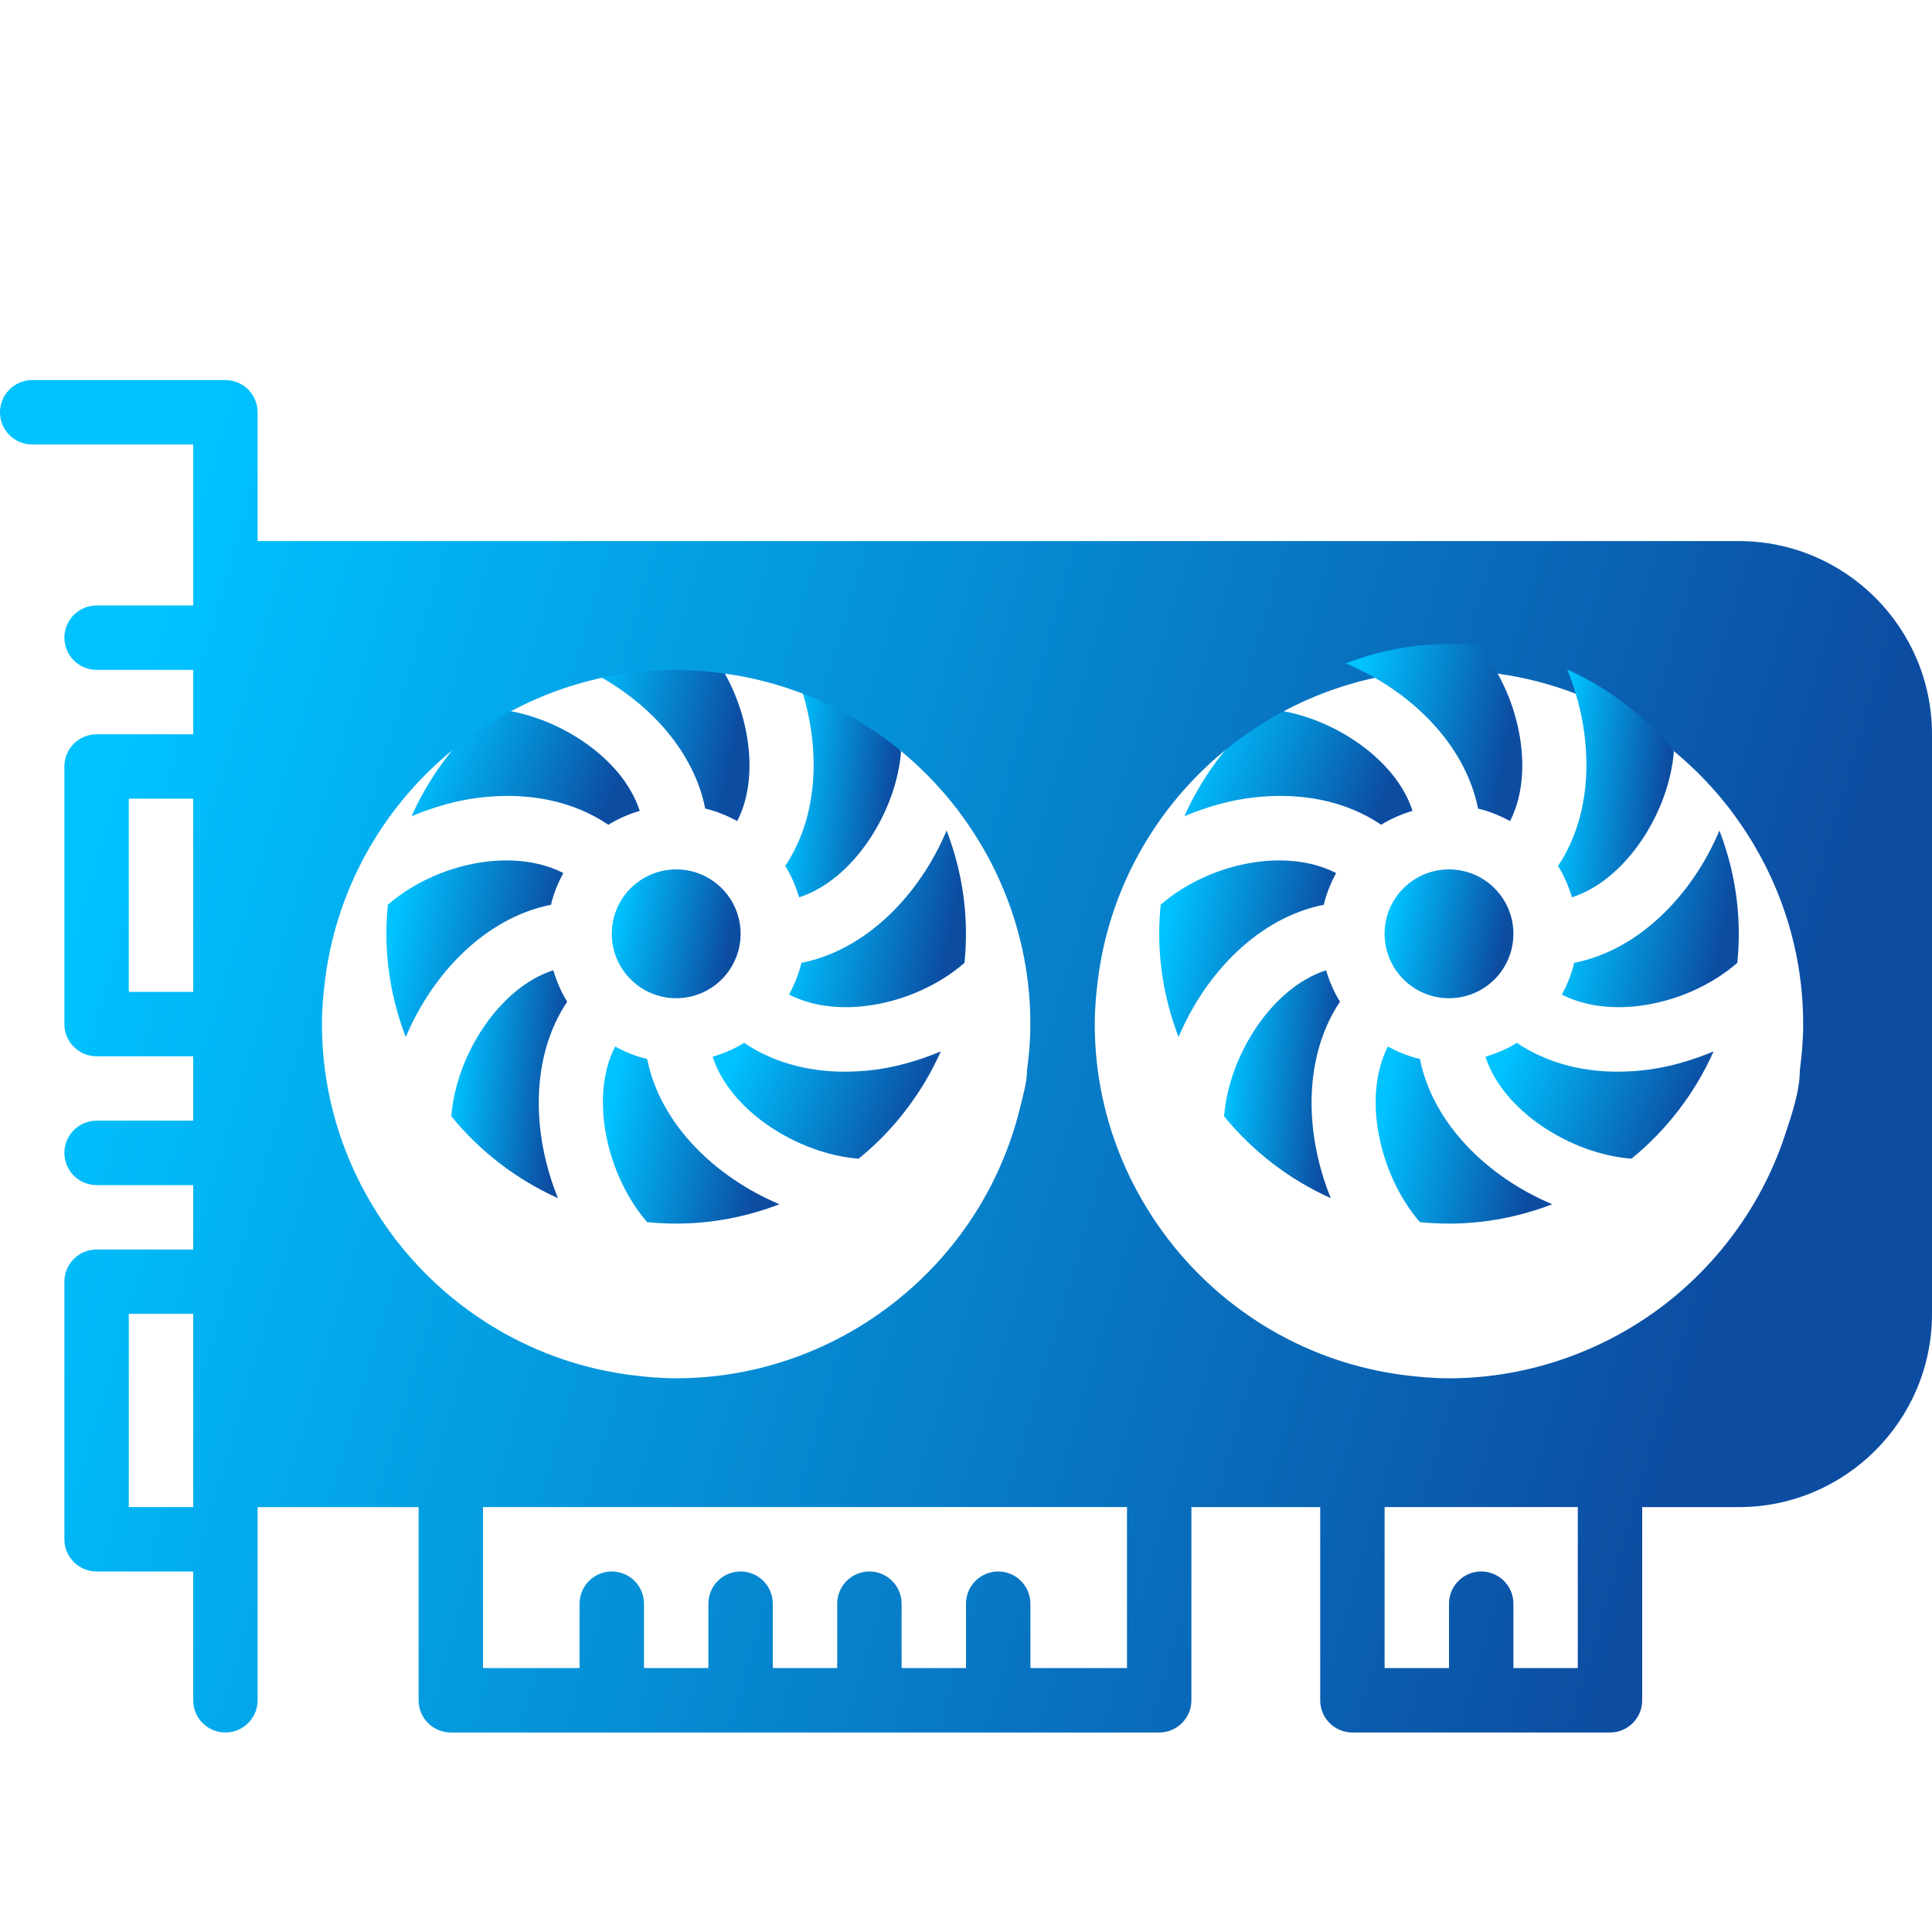 <svg width="107" height="107" viewBox="0 0 107 107" fill="none" xmlns="http://www.w3.org/2000/svg">
<g clip-path="url(#clip0_1_1181)">
<path d="M30.643 53.737C27.64 54.7 25.253 58.465 24.995 61.823C26.573 63.763 28.596 65.322 30.903 66.358C29.444 62.782 29.368 58.529 31.412 55.476C31.078 54.939 30.827 54.354 30.643 53.737V53.737Z" fill="url(#paint0_linear_1_1181)"/>
<path d="M33.694 45.678C34.229 45.344 34.812 45.093 35.43 44.909C34.467 41.906 30.704 39.52 27.344 39.261C25.395 40.847 23.831 42.88 22.795 45.202C23.986 44.709 25.242 44.335 26.517 44.18C29.288 43.838 31.772 44.378 33.694 45.678Z" fill="url(#paint1_linear_1_1181)"/>
<path d="M46.777 59.353C44.651 59.353 42.751 58.795 41.208 57.755C40.673 58.091 40.088 58.34 39.469 58.524C40.432 61.528 44.195 63.914 47.555 64.172C49.504 62.587 51.068 60.554 52.104 58.232C50.913 58.724 49.657 59.099 48.382 59.254C47.836 59.321 47.3 59.353 46.777 59.353V59.353Z" fill="url(#paint2_linear_1_1181)"/>
<path d="M39.058 44.783C39.69 44.93 40.276 45.174 40.831 45.475C42.281 42.656 41.277 38.301 39.06 35.749C38.53 35.695 37.994 35.667 37.45 35.667C35.433 35.667 33.511 36.057 31.731 36.739C35.287 38.235 38.343 41.183 39.058 44.783Z" fill="url(#paint3_linear_1_1181)"/>
<path d="M37.45 67.767C39.467 67.767 41.389 67.376 43.169 66.695C39.613 65.199 36.557 62.251 35.842 58.65C35.21 58.504 34.623 58.26 34.069 57.959C32.619 60.778 33.623 65.133 35.84 67.685C36.369 67.738 36.906 67.767 37.45 67.767V67.767Z" fill="url(#paint4_linear_1_1181)"/>
<path d="M44.257 49.696C47.261 48.733 49.645 44.969 49.905 41.611C48.329 39.67 46.305 38.112 43.997 37.076C45.456 40.651 45.532 44.904 43.488 47.957C43.822 48.494 44.073 49.08 44.257 49.696V49.696Z" fill="url(#paint5_linear_1_1181)"/>
<path d="M30.516 50.108C30.661 49.484 30.901 48.903 31.2 48.352C30.044 47.761 28.573 47.524 26.946 47.72C24.896 47.968 22.911 48.862 21.482 50.106C21.428 50.636 21.4 51.173 21.4 51.717C21.4 53.734 21.791 55.656 22.472 57.436C23.968 53.88 26.916 50.823 30.516 50.108V50.108Z" fill="url(#paint6_linear_1_1181)"/>
<path d="M73.317 50.108C73.461 49.484 73.701 48.903 74 48.352C72.844 47.761 71.371 47.524 69.746 47.72C67.696 47.968 65.711 48.862 64.282 50.106C64.229 50.636 64.2 51.173 64.2 51.717C64.2 53.734 64.591 55.656 65.272 57.436C66.768 53.88 69.716 50.823 73.317 50.108V50.108Z" fill="url(#paint7_linear_1_1181)"/>
<path d="M37.45 55.284C39.42 55.284 41.017 53.687 41.017 51.717C41.017 49.747 39.42 48.15 37.45 48.15C35.48 48.15 33.883 49.747 33.883 51.717C33.883 53.687 35.48 55.284 37.45 55.284Z" fill="url(#paint8_linear_1_1181)"/>
<path d="M44.384 53.326C44.238 53.95 43.997 54.533 43.699 55.082C44.855 55.674 46.328 55.911 47.952 55.712C50.003 55.464 51.986 54.571 53.416 53.326C53.47 52.796 53.498 52.259 53.498 51.715C53.498 49.698 53.11 47.776 52.426 45.996C50.932 49.554 47.984 52.611 44.384 53.326Z" fill="url(#paint9_linear_1_1181)"/>
<path d="M78.64 58.65C78.008 58.504 77.422 58.26 76.867 57.959C75.418 60.778 76.422 65.133 78.638 67.685C79.168 67.739 79.706 67.767 80.249 67.767C82.266 67.767 84.188 67.376 85.968 66.695C82.413 65.199 79.357 62.251 78.64 58.65V58.65Z" fill="url(#paint10_linear_1_1181)"/>
<path d="M76.495 45.678C77.029 45.344 77.612 45.093 78.23 44.909C77.267 41.906 73.504 39.52 70.144 39.261C68.195 40.847 66.631 42.88 65.595 45.202C66.786 44.709 68.042 44.335 69.317 44.18C72.088 43.838 74.572 44.378 76.495 45.678Z" fill="url(#paint11_linear_1_1181)"/>
<path d="M89.577 59.353C87.451 59.353 85.551 58.795 84.008 57.755C83.473 58.091 82.888 58.34 82.269 58.524C83.232 61.528 86.995 63.914 90.355 64.172C92.304 62.587 93.868 60.554 94.904 58.232C93.713 58.724 92.457 59.099 91.182 59.254C90.636 59.321 90.1 59.353 89.577 59.353V59.353Z" fill="url(#paint12_linear_1_1181)"/>
<path d="M73.443 53.737C70.44 54.7 68.053 58.465 67.795 61.823C69.373 63.763 71.395 65.322 73.703 66.358C72.245 62.782 72.168 58.529 74.212 55.476C73.878 54.939 73.627 54.354 73.443 53.737Z" fill="url(#paint13_linear_1_1181)"/>
<g filter="url(#filter0_d_1_1181)">
<path d="M96.302 24.966H14.267V17.833C14.267 16.849 13.468 16.05 12.483 16.05H1.783C0.799 16.05 0 16.849 0 17.833C0 18.818 0.799 19.617 1.783 19.617H10.7V26.75V28.533H5.35C4.365 28.533 3.566 29.332 3.566 30.317C3.566 31.301 4.365 32.1 5.35 32.1H10.7V35.667H5.35C4.365 35.667 3.566 36.466 3.566 37.45V51.717C3.566 52.702 4.365 53.501 5.35 53.501H10.7V57.067H5.35C4.365 57.067 3.566 57.866 3.566 58.851C3.566 59.835 4.365 60.634 5.35 60.634H10.7V64.201H5.35C4.365 64.201 3.566 65 3.566 65.984V80.251C3.566 81.236 4.365 82.034 5.35 82.034H10.7V89.168C10.7 90.152 11.498 90.951 12.483 90.951C13.468 90.951 14.267 90.152 14.267 89.168V80.251V78.468H23.183V89.168C23.183 90.152 23.982 90.951 24.967 90.951H64.2C65.184 90.951 65.983 90.152 65.983 89.168V78.468H73.117V89.168C73.117 90.152 73.915 90.951 74.9 90.951H89.167C90.151 90.951 90.95 90.152 90.95 89.168V78.468H96.302C102.201 78.468 107 73.669 107 67.769V35.663C107 29.766 102.201 24.966 96.302 24.966V24.966ZM7.133 49.933V39.233H10.7V49.933H7.133ZM7.133 78.467V67.767H10.7V76.683V78.467H7.133ZM21.951 63.697C21.885 63.635 21.844 63.553 21.789 63.481C19.317 60.198 17.831 56.132 17.831 51.717C17.831 50.862 17.906 50.026 18.016 49.161C18.705 43.911 21.471 39.315 25.466 36.22C25.53 36.154 25.61 36.113 25.683 36.057C28.963 33.586 33.032 32.1 37.448 32.1C38.302 32.1 39.14 32.173 40.009 32.287C45.257 32.975 49.851 35.741 52.947 39.736C53.013 39.798 53.054 39.88 53.11 39.952C55.581 43.235 57.065 47.301 57.065 51.717C57.065 52.571 56.992 53.407 56.88 54.276C56.88 54.932 56.657 55.667 56.505 56.302C56.345 56.974 56.147 57.637 55.913 58.288C55.455 59.572 54.863 60.806 54.148 61.967C52.61 64.462 50.52 66.59 48.062 68.182C45.609 69.773 42.807 70.809 39.906 71.178C39.089 71.282 38.268 71.334 37.448 71.334C36.594 71.334 35.757 71.26 34.889 71.146C29.641 70.458 25.047 67.693 21.951 63.697V63.697ZM62.417 87.383H57.067V83.817C57.067 82.832 56.268 82.033 55.284 82.033C54.299 82.033 53.5 82.832 53.5 83.817V87.383H49.933V83.817C49.933 82.832 49.135 82.033 48.15 82.033C47.165 82.033 46.367 82.832 46.367 83.817V87.383H42.8V83.817C42.8 82.832 42.001 82.033 41.016 82.033C40.032 82.033 39.233 82.832 39.233 83.817V87.383H35.666V83.817C35.666 82.832 34.867 82.033 33.883 82.033C32.898 82.033 32.099 82.832 32.099 83.817V87.383H26.75V78.467H62.417V87.383ZM87.384 87.383H83.817V83.817C83.817 82.832 83.018 82.033 82.033 82.033C81.049 82.033 80.25 82.832 80.25 83.817V87.383H76.683V78.467H87.383V87.383H87.384ZM99.68 54.276C99.68 55.431 99.227 56.751 98.866 57.839C98.485 58.998 97.994 60.12 97.404 61.186C96.243 63.282 94.695 65.158 92.865 66.704C89.359 69.666 84.84 71.335 80.248 71.335C79.394 71.335 78.558 71.262 77.689 71.148C72.439 70.46 67.845 67.694 64.751 63.699C64.685 63.637 64.644 63.555 64.588 63.483C62.117 60.2 60.631 56.134 60.631 51.718C60.631 50.864 60.706 50.028 60.816 49.163C61.504 43.913 64.27 39.317 68.265 36.221C68.329 36.156 68.409 36.115 68.483 36.059C71.764 33.587 75.832 32.102 80.248 32.102C81.102 32.102 81.94 32.175 82.808 32.289C88.057 32.977 92.651 35.743 95.747 39.738C95.813 39.8 95.854 39.882 95.909 39.954C98.381 43.237 99.865 47.303 99.865 51.718C99.867 52.571 99.794 53.407 99.68 54.276V54.276Z" fill="url(#paint14_linear_1_1181)"/>
</g>
<path d="M81.859 44.783C82.49 44.93 83.077 45.174 83.631 45.475C85.081 42.656 84.077 38.301 81.86 35.749C81.331 35.695 80.794 35.667 80.25 35.667C78.233 35.667 76.311 36.057 74.531 36.739C78.087 38.235 81.143 41.183 81.859 44.783Z" fill="url(#paint15_linear_1_1181)"/>
<path d="M87.184 53.326C87.038 53.95 86.797 54.533 86.499 55.082C87.655 55.674 89.128 55.911 90.752 55.712C92.803 55.464 94.786 54.571 96.217 53.326C96.27 52.796 96.299 52.259 96.299 51.715C96.299 49.698 95.91 47.776 95.227 45.996C93.732 49.554 90.784 52.611 87.184 53.326Z" fill="url(#paint16_linear_1_1181)"/>
<path d="M80.25 55.284C82.22 55.284 83.817 53.687 83.817 51.717C83.817 49.747 82.22 48.15 80.25 48.15C78.28 48.15 76.683 49.747 76.683 51.717C76.683 53.687 78.28 55.284 80.25 55.284Z" fill="url(#paint17_linear_1_1181)"/>
<path d="M87.057 49.696C90.061 48.733 92.445 44.969 92.705 41.611C91.129 39.67 89.105 38.112 86.797 37.076C88.256 40.651 88.332 44.904 86.288 47.957C86.622 48.494 86.873 49.08 87.057 49.696V49.696Z" fill="url(#paint18_linear_1_1181)"/>
</g>
<defs>
<filter id="filter0_d_1_1181" x="-4" y="16.05" width="115" height="83.901" filterUnits="userSpaceOnUse" color-interpolation-filters="sRGB">
<feFlood flood-opacity="0" result="BackgroundImageFix"/>
<feColorMatrix in="SourceAlpha" type="matrix" values="0 0 0 0 0 0 0 0 0 0 0 0 0 0 0 0 0 0 127 0" result="hardAlpha"/>
<feOffset dy="5"/>
<feGaussianBlur stdDeviation="2"/>
<feComposite in2="hardAlpha" operator="out"/>
<feColorMatrix type="matrix" values="0 0 0 0 0.246 0 0 0 0 0.321 0 0 0 0 1 0 0 0 0.23 0"/>
<feBlend mode="normal" in2="BackgroundImageFix" result="effect1_dropShadow_1_1181"/>
<feBlend mode="normal" in="SourceGraphic" in2="effect1_dropShadow_1_1181" result="shape"/>
</filter>
<linearGradient id="paint0_linear_1_1181" x1="24.967" y1="61.371" x2="31.482" y2="62.05" gradientUnits="userSpaceOnUse">
<stop stop-color="#00C2FF"/>
<stop offset="0.885" stop-color="#0C4DA2"/>
</linearGradient>
<linearGradient id="paint1_linear_1_1181" x1="22.74" y1="43.143" x2="33.893" y2="47.643" gradientUnits="userSpaceOnUse">
<stop stop-color="#00C2FF"/>
<stop offset="0.885" stop-color="#0C4DA2"/>
</linearGradient>
<linearGradient id="paint2_linear_1_1181" x1="39.414" y1="61.637" x2="50.567" y2="66.137" gradientUnits="userSpaceOnUse">
<stop stop-color="#00C2FF"/>
<stop offset="0.885" stop-color="#0C4DA2"/>
</linearGradient>
<linearGradient id="paint3_linear_1_1181" x1="31.688" y1="41.6" x2="41.323" y2="43.569" gradientUnits="userSpaceOnUse">
<stop stop-color="#00C2FF"/>
<stop offset="0.885" stop-color="#0C4DA2"/>
</linearGradient>
<linearGradient id="paint4_linear_1_1181" x1="33.348" y1="63.892" x2="42.983" y2="65.86" gradientUnits="userSpaceOnUse">
<stop stop-color="#00C2FF"/>
<stop offset="0.885" stop-color="#0C4DA2"/>
</linearGradient>
<linearGradient id="paint5_linear_1_1181" x1="43.46" y1="44.71" x2="49.976" y2="45.389" gradientUnits="userSpaceOnUse">
<stop stop-color="#00C2FF"/>
<stop offset="0.885" stop-color="#0C4DA2"/>
</linearGradient>
<linearGradient id="paint6_linear_1_1181" x1="21.357" y1="53.571" x2="31.009" y2="55.552" gradientUnits="userSpaceOnUse">
<stop stop-color="#00C2FF"/>
<stop offset="0.885" stop-color="#0C4DA2"/>
</linearGradient>
<linearGradient id="paint7_linear_1_1181" x1="64.157" y1="53.571" x2="73.809" y2="55.552" gradientUnits="userSpaceOnUse">
<stop stop-color="#00C2FF"/>
<stop offset="0.885" stop-color="#0C4DA2"/>
</linearGradient>
<linearGradient id="paint8_linear_1_1181" x1="33.852" y1="52.465" x2="40.879" y2="53.905" gradientUnits="userSpaceOnUse">
<stop stop-color="#00C2FF"/>
<stop offset="0.885" stop-color="#0C4DA2"/>
</linearGradient>
<linearGradient id="paint9_linear_1_1181" x1="43.656" y1="51.915" x2="53.308" y2="53.896" gradientUnits="userSpaceOnUse">
<stop stop-color="#00C2FF"/>
<stop offset="0.885" stop-color="#0C4DA2"/>
</linearGradient>
<linearGradient id="paint10_linear_1_1181" x1="76.146" y1="63.892" x2="85.781" y2="65.86" gradientUnits="userSpaceOnUse">
<stop stop-color="#00C2FF"/>
<stop offset="0.885" stop-color="#0C4DA2"/>
</linearGradient>
<linearGradient id="paint11_linear_1_1181" x1="65.54" y1="43.143" x2="76.693" y2="47.643" gradientUnits="userSpaceOnUse">
<stop stop-color="#00C2FF"/>
<stop offset="0.885" stop-color="#0C4DA2"/>
</linearGradient>
<linearGradient id="paint12_linear_1_1181" x1="82.214" y1="61.637" x2="93.367" y2="66.137" gradientUnits="userSpaceOnUse">
<stop stop-color="#00C2FF"/>
<stop offset="0.885" stop-color="#0C4DA2"/>
</linearGradient>
<linearGradient id="paint13_linear_1_1181" x1="67.767" y1="61.371" x2="74.282" y2="62.05" gradientUnits="userSpaceOnUse">
<stop stop-color="#00C2FF"/>
<stop offset="0.885" stop-color="#0C4DA2"/>
</linearGradient>
<linearGradient id="paint14_linear_1_1181" x1="-0.469" y1="61.358" x2="100.69" y2="90.969" gradientUnits="userSpaceOnUse">
<stop stop-color="#00C2FF"/>
<stop offset="0.885" stop-color="#0C4DA2"/>
</linearGradient>
<linearGradient id="paint15_linear_1_1181" x1="74.488" y1="41.6" x2="84.123" y2="43.569" gradientUnits="userSpaceOnUse">
<stop stop-color="#00C2FF"/>
<stop offset="0.885" stop-color="#0C4DA2"/>
</linearGradient>
<linearGradient id="paint16_linear_1_1181" x1="86.456" y1="51.915" x2="96.108" y2="53.896" gradientUnits="userSpaceOnUse">
<stop stop-color="#00C2FF"/>
<stop offset="0.885" stop-color="#0C4DA2"/>
</linearGradient>
<linearGradient id="paint17_linear_1_1181" x1="76.652" y1="52.465" x2="83.679" y2="53.905" gradientUnits="userSpaceOnUse">
<stop stop-color="#00C2FF"/>
<stop offset="0.885" stop-color="#0C4DA2"/>
</linearGradient>
<linearGradient id="paint18_linear_1_1181" x1="86.26" y1="44.71" x2="92.776" y2="45.389" gradientUnits="userSpaceOnUse">
<stop stop-color="#00C2FF"/>
<stop offset="0.885" stop-color="#0C4DA2"/>
</linearGradient>
<clipPath id="clip0_1_1181">
<rect width="107" height="107" fill="white"/>
</clipPath>
</defs>
</svg>
